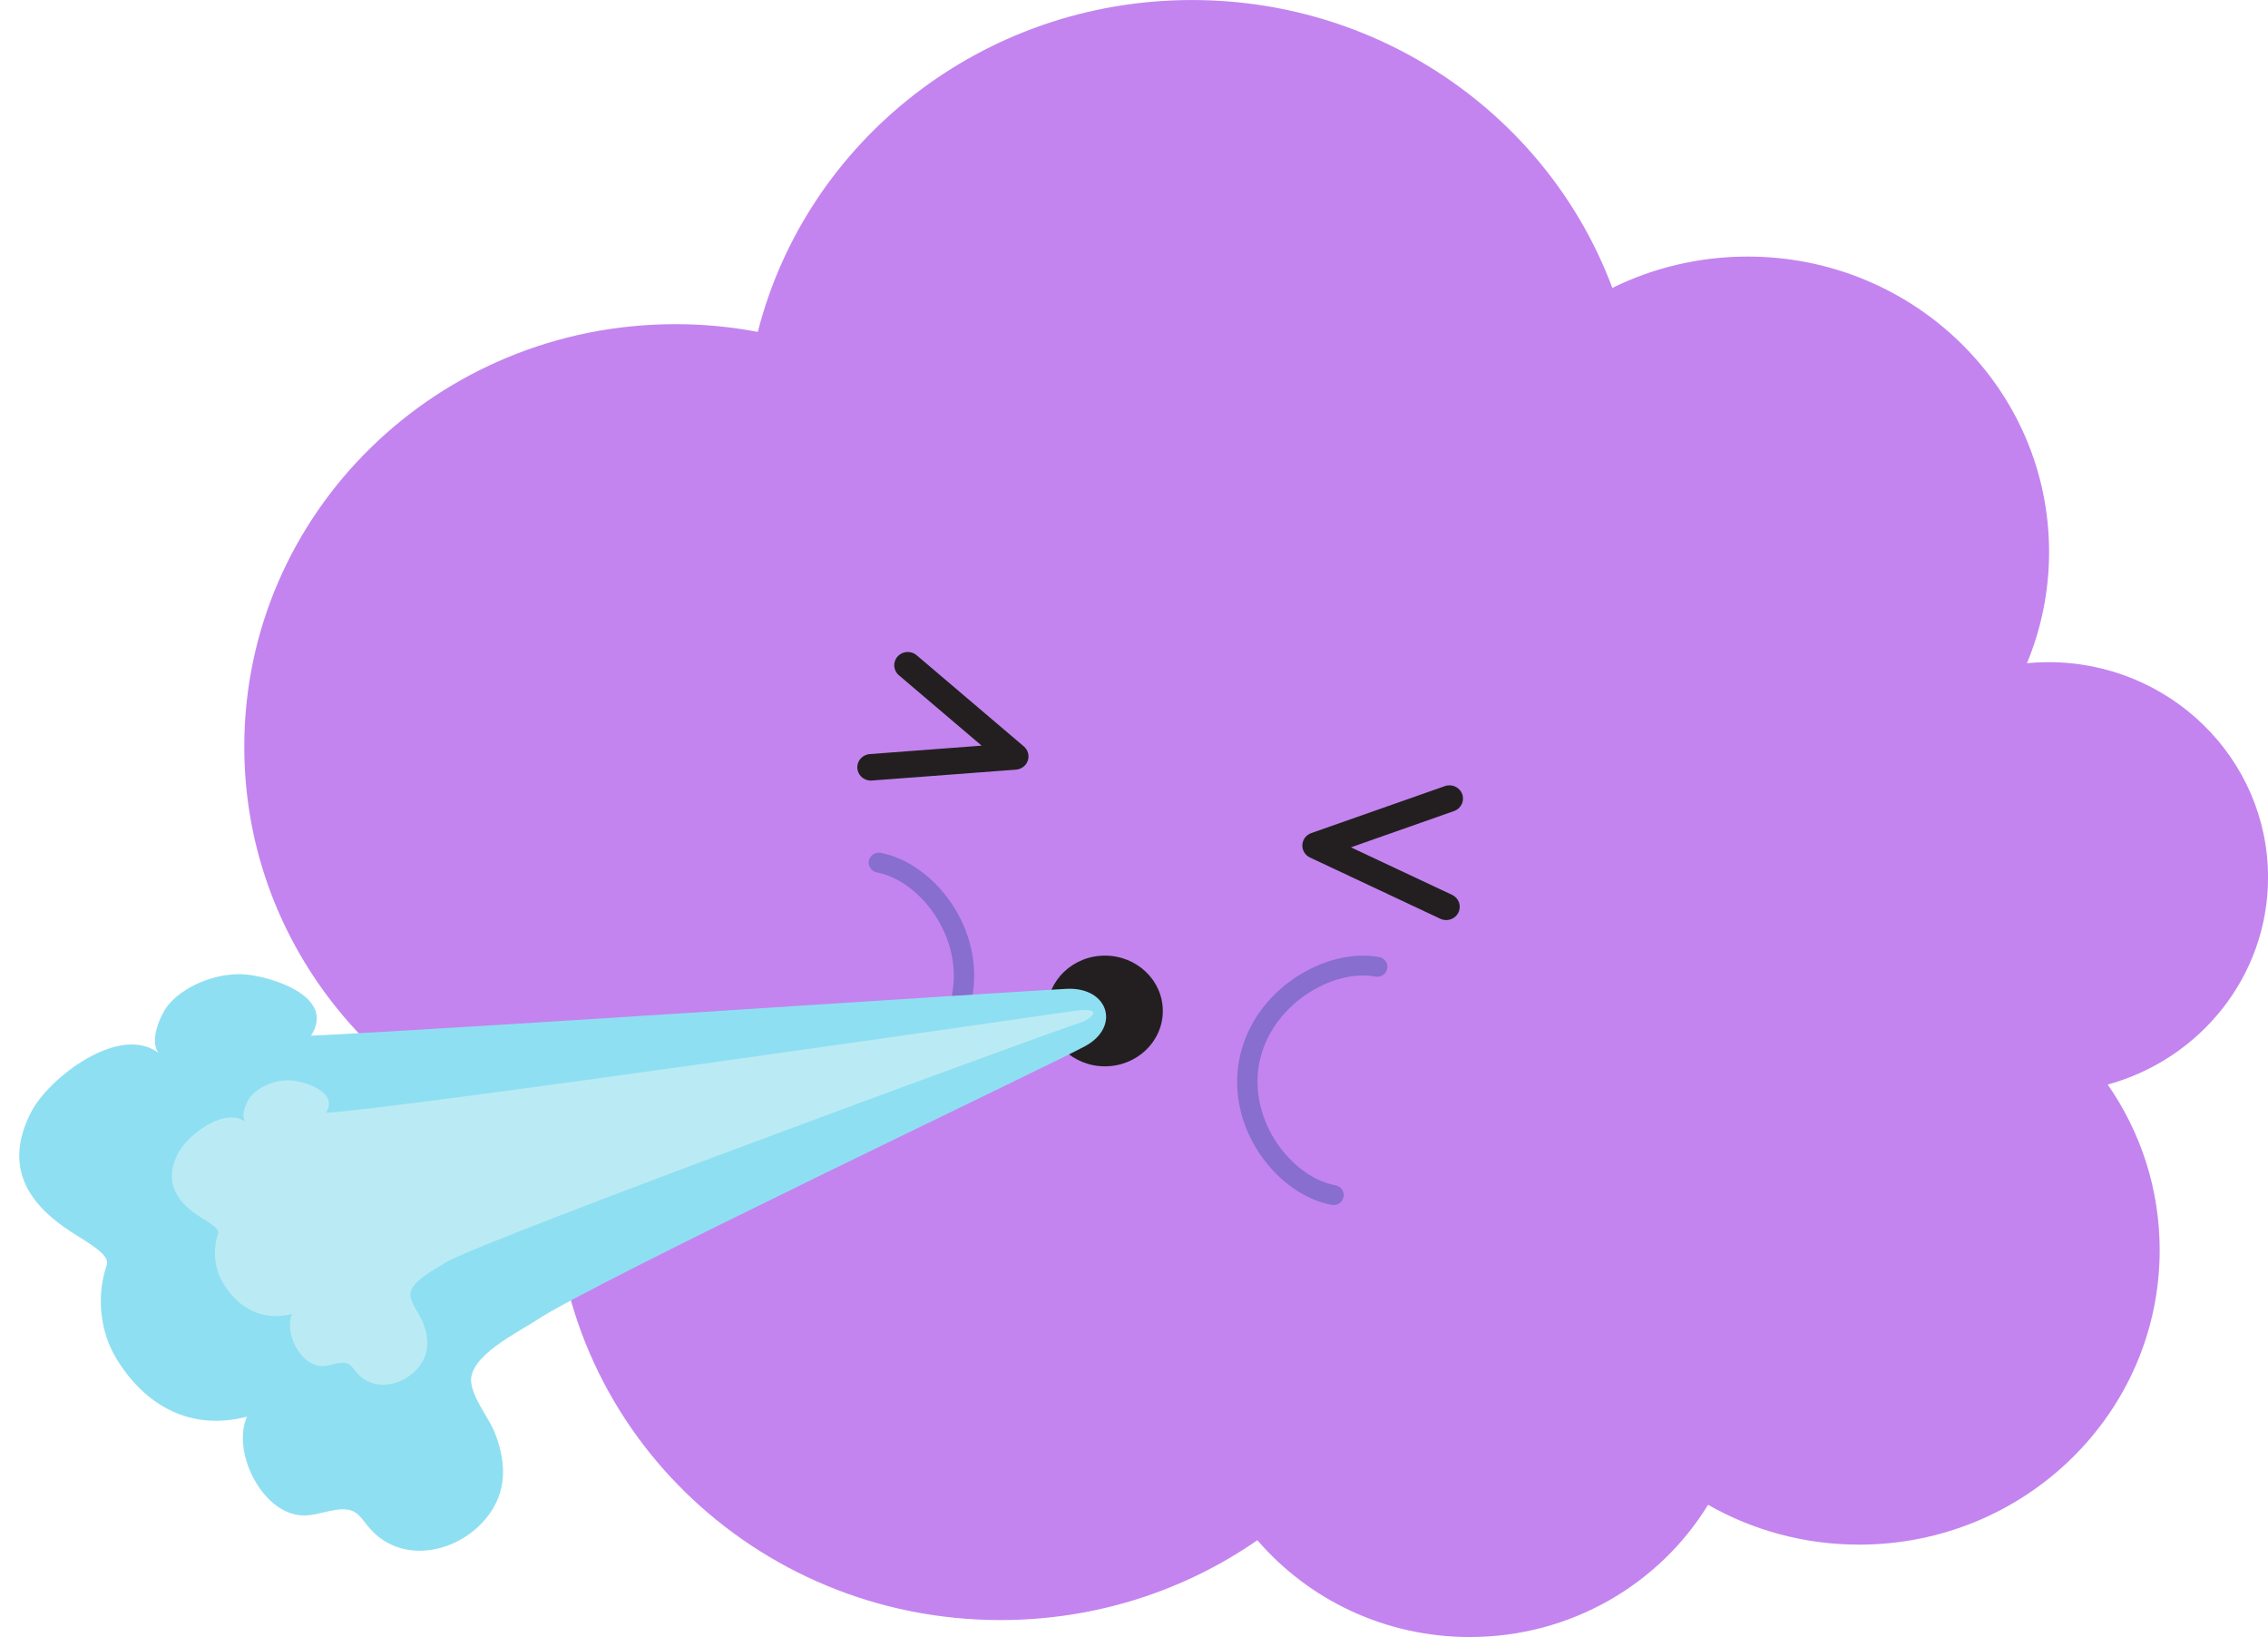 <?xml version="1.0" encoding="UTF-8"?>
<!DOCTYPE svg PUBLIC '-//W3C//DTD SVG 1.0//EN'
          'http://www.w3.org/TR/2001/REC-SVG-20010904/DTD/svg10.dtd'>
<svg height="1993.5" preserveAspectRatio="xMidYMid meet" version="1.0" viewBox="131.8 439.1 2762.6 1993.5" width="2762.6" xmlns="http://www.w3.org/2000/svg" xmlns:xlink="http://www.w3.org/1999/xlink" zoomAndPan="magnify"
><g id="change1_1"
  ><path d="M2894.447,1507.519c0-144.736-119.781-262.07-267.535-262.07c-8.809,0-17.518,0.446-26.108,1.26 c17.356-41.806,26.944-87.517,26.944-135.43c0-198.675-164.411-359.732-367.229-359.732c-59.243,0-115.202,13.763-164.76,38.174 c-76.355-204.571-276.809-350.591-512.088-350.591c-255.33,0-469.622,171.989-528.822,404.144 c-32.468-6.151-65.989-9.411-100.292-9.411c-290.058,0-525.2,230.341-525.2,514.481c0,234.614,160.327,432.53,379.5,494.403 c-0.877,12.365-1.356,24.832-1.356,37.418c0,293.713,243.064,531.816,542.898,531.816c116.56,0,224.53-35.992,312.987-97.244 c62.083,72.07,154.913,117.889,258.713,117.889c123.258,0,231.092-64.564,290.262-161.033 c54.065,30.844,116.913,48.523,183.98,48.523c202.201,0,366.121-160.568,366.121-358.643c0-74.762-23.363-144.168-63.31-201.627 C2811.794,1728.96,2894.447,1627.733,2894.447,1507.519z" fill="#C384EF"
  /></g
  ><g id="change2_2"
  ><path d="M1548.195,1670.231c0,37.23-31.564,67.41-70.496,67.41c-38.931,0-70.489-30.18-70.489-67.41 c0-37.221,31.558-67.402,70.489-67.402C1516.631,1602.829,1548.195,1633.011,1548.195,1670.231z" fill="#231F20"
  /></g
  ><g id="change2_1"
  ><path d="M1889.447,1559.079c7.43,1.79,15.368-1.688,18.814-8.706c3.935-8.052,0.475-17.689-7.737-21.545 l-123.202-57.878l125.61-44.178c8.572-3.013,13.031-12.263,9.95-20.661c-3.076-8.383-12.512-12.748-21.084-9.739l-162.746,57.229 c-6.255,2.208-10.554,7.87-10.9,14.377c-0.337,6.506,3.35,12.571,9.347,15.396l158.768,74.579 C1887.305,1558.44,1888.376,1558.817,1889.447,1559.079z" fill="#231F20"
  /></g
  ><g id="change2_3"
  ><path d="M1190.424,1389.531c-7.591-0.963-13.709-7.02-14.321-14.783c-0.701-8.899,6.094-16.659,15.175-17.345 l136.227-10.283l-100.781-85.706c-6.875-5.848-7.616-16.048-1.643-22.783c5.965-6.73,16.375-7.452,23.258-1.609l130.576,111.04 c5.015,4.27,6.931,11.08,4.847,17.262c-2.085,6.187-7.761,10.536-14.395,11.036l-175.561,13.249 C1192.654,1389.7,1191.519,1389.665,1190.424,1389.531z" fill="#231F20"
  /></g
  ><g id="change3_2"
  ><path d="M1144.03,1778.948c-6.698-1.293-11.061-7.658-9.732-14.227c1.32-6.561,7.816-10.836,14.522-9.543 c52.979,10.238,128.354-33.98,142.499-104.244c14.152-70.272-38.44-139.22-91.419-149.456c-6.697-1.293-11.053-7.657-9.733-14.226 c1.32-6.562,7.824-10.836,14.523-9.542c65.304,12.617,127.975,93.085,110.893,177.908 C1298.508,1740.44,1209.342,1791.565,1144.03,1778.948z" fill="#886ECE"
  /></g
  ><g id="change3_1"
  ><path d="M1753.936,1906.341c6.716,1.229,13.18-3.1,14.435-9.678c1.257-6.576-3.163-12.908-9.877-14.139 c-53.076-9.74-106.337-78.191-92.868-148.59c13.46-70.391,88.4-115.316,141.477-105.578c6.712,1.23,13.169-3.1,14.426-9.676 c1.264-6.578-3.164-12.902-9.877-14.141c-65.426-12.002-154.084,39.959-170.337,124.939S1688.512,1894.329,1753.936,1906.341z" fill="#886ECE"
  /></g
  ><g id="change4_1"
  ><path d="M1431.321,1643.261c-50.435,2.271-773.43,50.613-920.707,57.049c30.285-46.875-44.892-70.564-76.968-74.279 c-32.508-3.77-73.89,10.678-95.659,35.416c-10.75,12.217-24.477,44.572-13.307,59.713c-47.678-35.4-132.974,30.299-154.521,71.377 c-38.324,73.057,4.102,118.322,48.95,147.127c22.163,14.232,46.929,27.607,42.674,40.021c-12.61,36.764-8.573,80.324,11.625,113.637 c35.486,58.553,91.472,88.561,159.195,70.982c-16.986,39.375,11.834,102.4,51.772,117.053c24.07,8.832,41.064-3.281,64.071-4.242 c20.263-0.846,23.914,13.326,36.779,26.512c46.361,47.498,127.367,18.746,152.162-37.389c11.653-26.385,7.749-54.475-2.201-80.68 c-7.508-19.756-26.482-41.418-29.352-62.324c-4.46-32.523,57.845-61.914,80.704-77.197 c67.723-45.289,623.426-309.152,667.058-332.943C1497.229,1689.304,1481.756,1640.989,1431.321,1643.261z" fill="#8FDFF2"
  /></g
  ><g id="change5_1"
  ><path d="M1439.927,1670.231c-40.896,5.898-833.41,120.578-911.152,123.977 c15.988-24.738-23.695-37.246-40.629-39.211c-17.156-1.986-39.001,5.639-50.493,18.699c-5.675,6.451-12.92,23.523-7.019,31.521 c-25.169-18.691-70.195,15.992-81.57,37.67c-20.227,38.572,2.166,62.457,25.837,77.662c11.697,7.52,24.775,14.578,22.529,21.131 c-6.658,19.408-4.529,42.396,6.138,59.98c18.725,30.906,48.277,46.75,84.029,37.467c-8.969,20.787,6.247,54.059,27.326,61.787 c12.707,4.66,21.676-1.734,33.819-2.24c10.695-0.441,12.623,7.035,19.417,13.998c24.469,25.07,67.228,9.898,80.318-19.738 c6.146-13.926,4.089-28.752-1.164-42.584c-3.964-10.426-13.979-21.859-15.493-32.9c-2.354-17.16,30.535-32.68,42.598-40.748 c35.751-23.902,755.941-287.686,770.352-291.258S1480.822,1664.337,1439.927,1670.231z" fill="#BAEBF4"
  /></g
></svg
>
